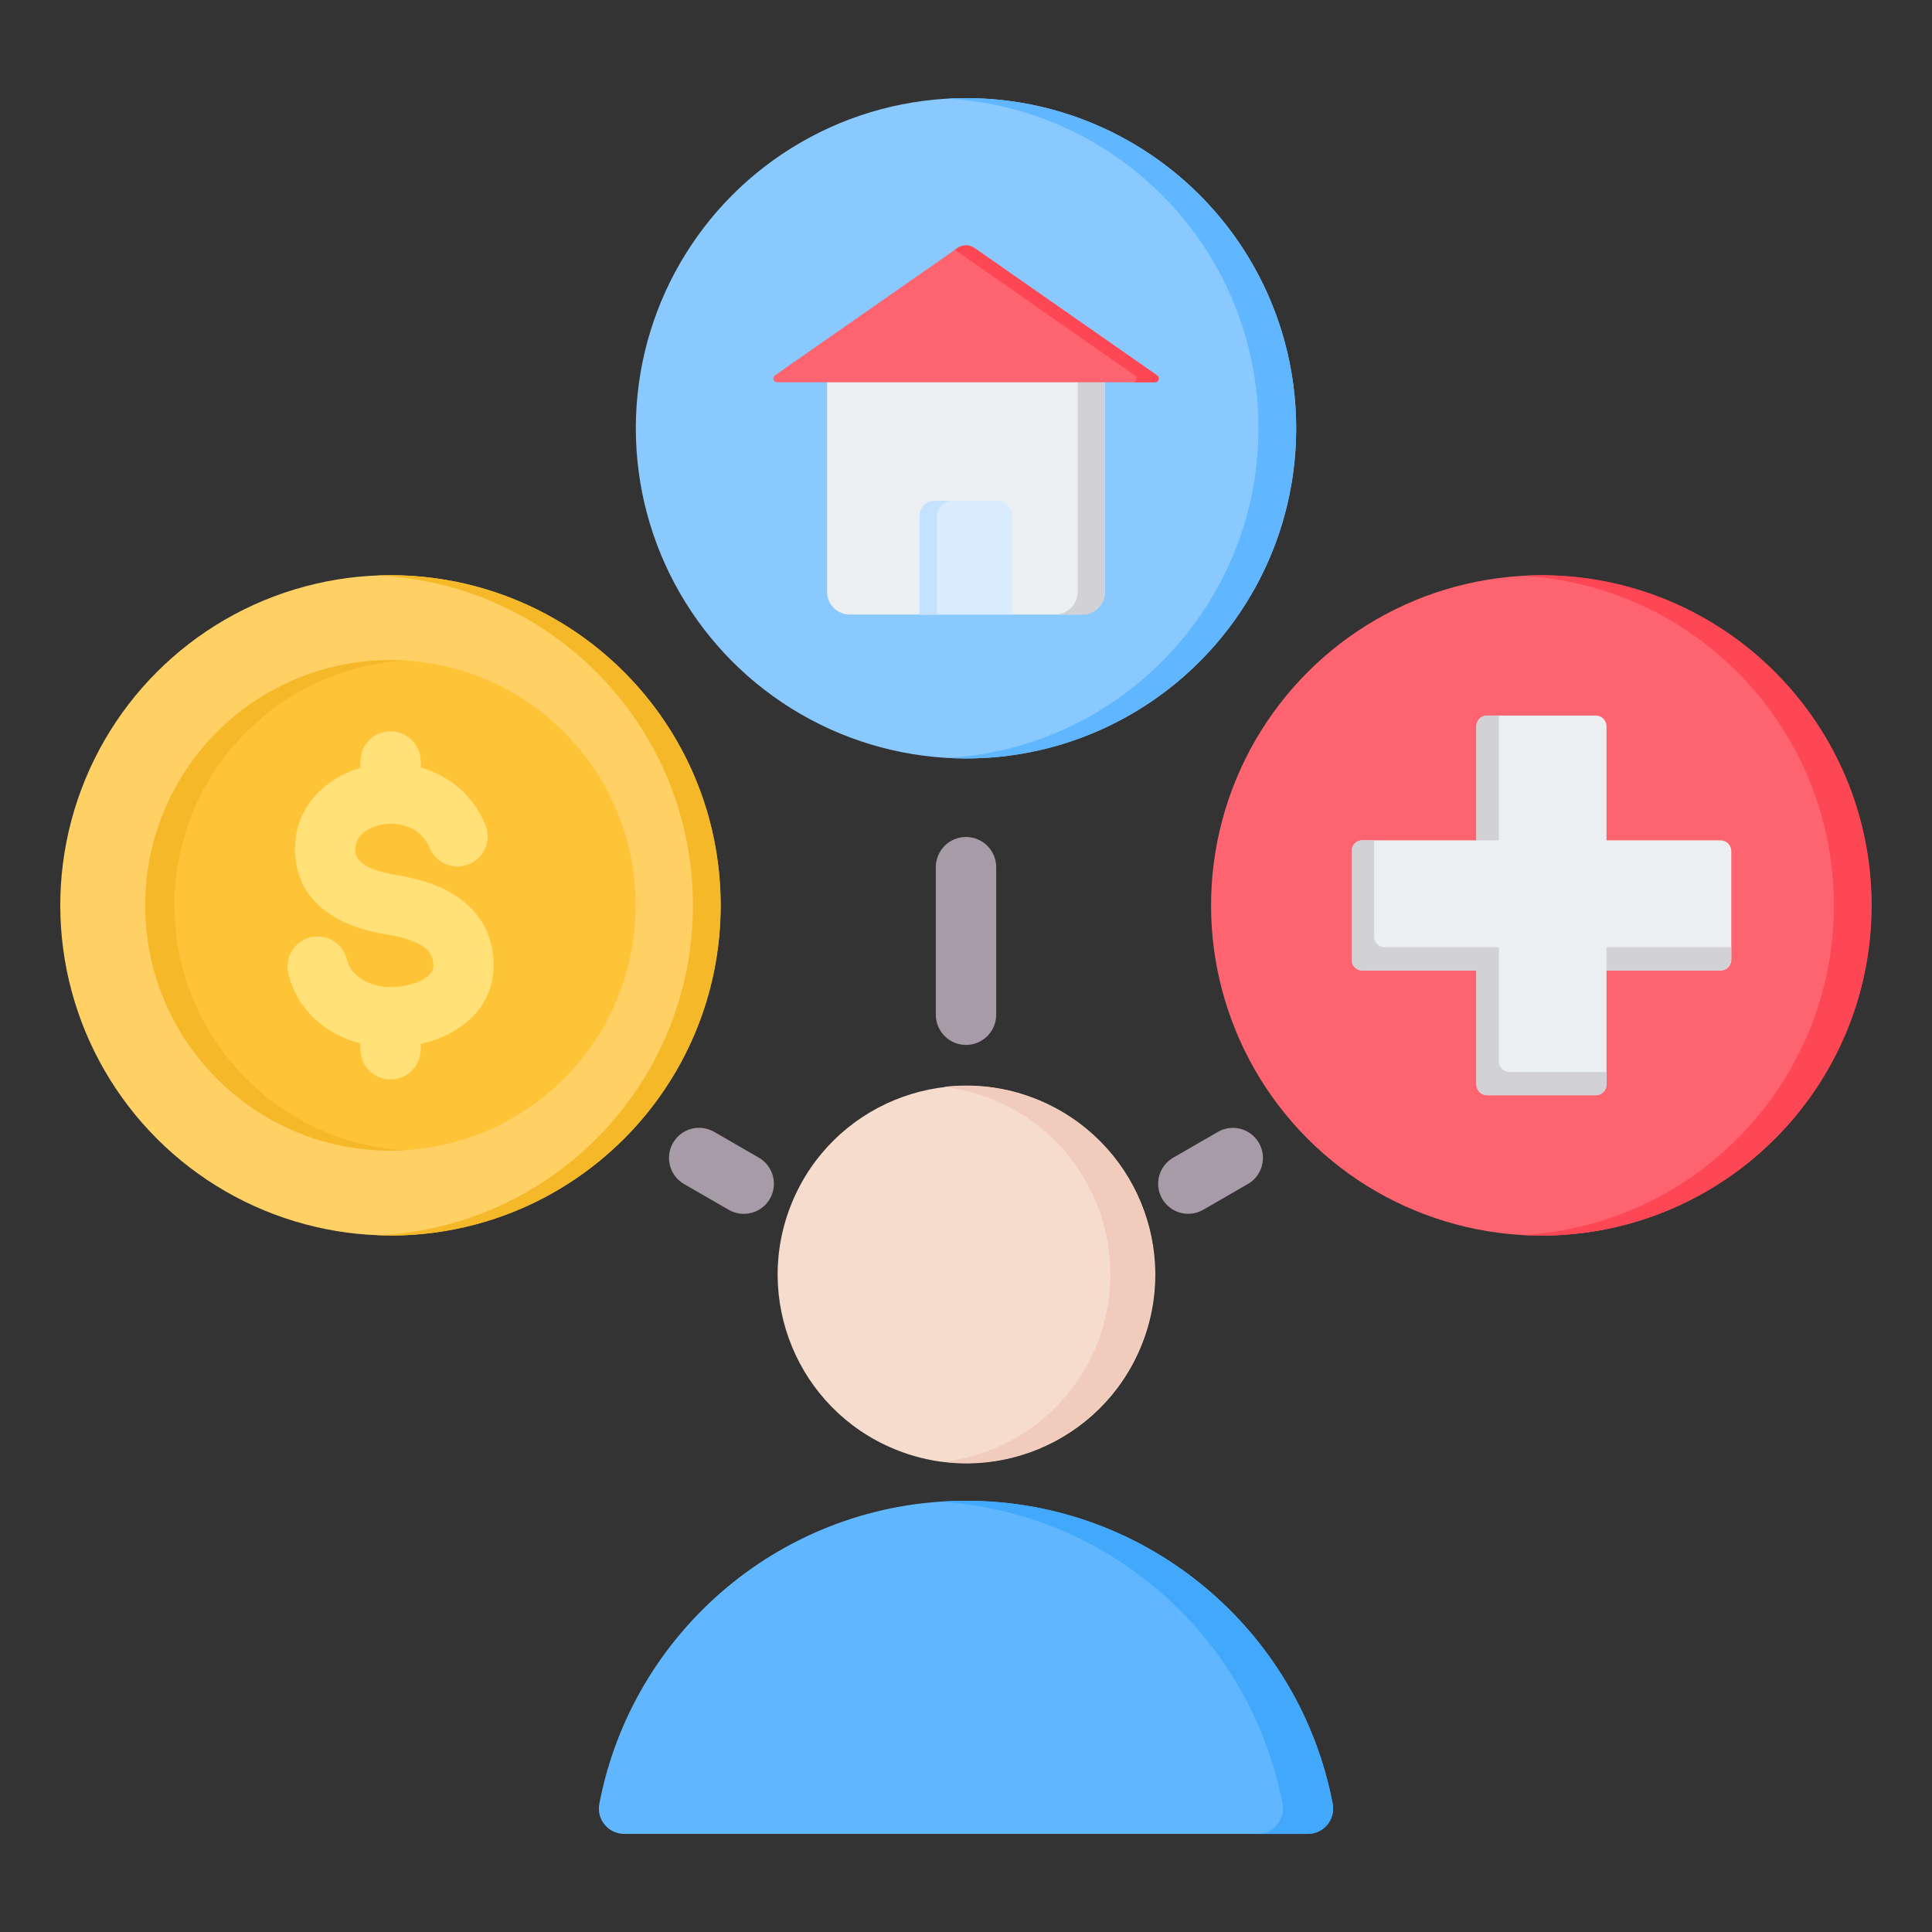<svg id="Layer_1" enable-background="new 0 0 512 512" height="512" viewBox="0 0 512 512" width="512" xmlns="http://www.w3.org/2000/svg"><rect x="0" y="0" width="512" height="512" fill="#333333" stroke="none"/><g clip-rule="evenodd" fill-rule="evenodd"><g><path d="m165.443 486 181.115-.001c4.243 0 7.404-3.818 6.608-7.987-8.715-45.725-48.903-80.291-97.166-80.291-48.264 0-88.451 34.566-97.167 80.292-.793 4.169 2.365 7.987 6.61 7.987z" fill="#60b7ff"/><path d="m165.443 486 181.115-.001c4.244 0 7.404-3.818 6.608-7.987-8.715-45.725-48.903-80.291-97.166-80.291-2.235 0-4.452.075-6.65.221 45.267 3.005 82.204 36.462 90.516 80.07.795 4.169-2.365 7.987-6.608 7.987l-167.819.001z" fill="#41a8fc"/><ellipse cx="256.001" cy="337.705" fill="#f6dccd" rx="50.016" ry="50.016" transform="matrix(.383 -.924 .924 .383 -153.965 444.985)"/><path d="m256.001 287.689c27.623 0 50.016 22.393 50.016 50.016 0 27.622-22.393 50.016-50.016 50.016-1.988 0-3.948-.12-5.875-.345 24.854-2.908 44.141-24.036 44.141-49.67s-19.287-46.762-44.141-49.671c1.927-.226 3.887-.346 5.875-.346z" fill="#f1cbbc"/></g><path d="m322.761 299.959c3.814-2.192 8.683-.876 10.875 2.938s.877 8.683-2.938 10.875l-11.845 6.839c-3.814 2.192-8.683.876-10.875-2.938s-.876-8.683 2.938-10.875zm-74.761-70.151c0-4.418 3.582-8 8-8s8 3.582 8 8v39.109c0 4.418-3.582 8-8 8s-8-3.582-8-8zm-66.73 83.965c-3.814-2.209-5.115-7.092-2.906-10.906s7.092-5.115 10.906-2.906l11.845 6.839c3.814 2.209 5.115 7.092 2.906 10.906s-7.092 5.115-10.906 2.906z" fill="#a79ba7"/><g><ellipse cx="103.5" cy="239.939" fill="#ffd064" rx="87.5" ry="87.5" transform="matrix(.707 -.707 .707 .707 -139.348 143.462)"/><path d="m99.81 152.515c46.614 1.934 83.811 40.335 83.811 87.424s-37.197 85.49-83.811 87.424c1.223.051 2.453.076 3.689.076 48.325 0 87.5-39.175 87.5-87.5s-39.175-87.5-87.5-87.5c-1.235-.001-2.466.025-3.689.076z" fill="#f5b829"/><ellipse cx="103.5" cy="239.938" fill="#ffc338" rx="65" ry="65" transform="matrix(.707 -.707 .707 .707 -139.348 143.462)"/><path d="m46.253 239.939c0-34.597 27.029-62.881 61.123-64.886-1.282-.076-2.575-.114-3.876-.114-35.898 0-65 29.101-65 65 0 35.898 29.101 65 65 65 1.301 0 2.594-.038 3.876-.114-34.094-2.006-61.123-30.29-61.123-64.886z" fill="#f5b829"/><path d="m128.615 218.539c1.708 4.073-.208 8.76-4.281 10.469-4.073 1.708-8.76-.208-10.469-4.281-1.405-3.347-4.069-5.277-6.994-6.019-1.956-.496-3.992-.528-5.876-.149-1.79.36-3.422 1.076-4.679 2.098-1.386 1.127-2.266 2.742-2.169 4.733.082 1.687.996 2.866 2.271 3.698 2.204 1.438 5.371 2.259 8.418 2.759 4.989.819 10.456 2.198 15.097 5.001 5.574 3.365 9.78 8.44 10.729 16.259.067.555.111 1.269.132 2.134.173 7.242-3.115 12.627-8.058 16.378-3.264 2.476-7.225 4.13-11.236 5.046v1.405c0 4.418-3.582 8-8 8s-8-3.582-8-8v-1.57c-3.127-.807-6.1-2.089-8.739-3.847-4.945-3.293-8.736-8.159-10.342-14.599-1.053-4.28 1.564-8.603 5.844-9.656s8.603 1.564 9.656 5.844c.555 2.226 1.896 3.928 3.654 5.099 2.352 1.566 5.405 2.312 8.527 2.238.481-.011 1.132-.066 1.95-.165 2.67-.324 5.285-1.134 7.062-2.481 1.068-.81 1.78-1.911 1.746-3.316v-.031l-.07-.603c-.25-2.057-1.472-3.461-3.104-4.447-2.564-1.548-6.084-2.392-9.41-2.938-4.854-.797-10.147-2.264-14.543-5.134-5.324-3.475-9.148-8.627-9.521-16.323-.368-7.589 2.896-13.671 8.044-17.858 2.663-2.165 5.839-3.775 9.246-4.766v-1.708c0-4.418 3.582-8 8-8s8 3.582 8 8v1.603c7.186 2.029 13.66 6.9 17.115 15.127z" fill="#ffe177"/></g><g><ellipse cx="408.5" cy="239.938" fill="#fe646f" rx="87.5" ry="87.5" transform="matrix(.707 -.707 .707 .707 -50.015 359.129)"/><path d="m408.5 152.438c48.325 0 87.5 39.175 87.5 87.5s-39.175 87.5-87.5 87.5c-1.679 0-3.345-.052-5-.145 45.998-2.592 82.5-40.708 82.5-87.355 0-46.646-36.502-84.762-82.5-87.355 1.655-.092 3.321-.145 5-.145z" fill="#fd4755"/><path d="m394.087 189.631h28.827c1.554 0 2.825 1.271 2.825 2.825v30.244h30.244c1.554 0 2.825 1.271 2.825 2.825v28.827c0 1.554-1.271 2.825-2.825 2.825h-30.244v30.244c0 1.554-1.271 2.825-2.825 2.825h-28.827c-1.554 0-2.825-1.271-2.825-2.825v-30.244h-30.245c-1.554 0-2.825-1.271-2.825-2.825v-28.827c0-1.554 1.271-2.825 2.825-2.825h30.245v-30.245c0-1.553 1.271-2.824 2.825-2.824z" fill="#eceff1"/><path d="m394.087 189.631h3.14v33.069h-5.965v-30.245c0-1.553 1.271-2.824 2.825-2.824zm64.721 61.398v3.323c0 1.553-1.271 2.825-2.825 2.825h-30.244v-6.148zm-33.069 33.069h-25.688c-1.554 0-2.825-1.271-2.825-2.825v-30.244h-30.244c-1.554 0-2.825-1.271-2.825-2.825v-25.504h-3.14c-1.554 0-2.825 1.271-2.825 2.825v28.827c0 1.554 1.271 2.825 2.825 2.825h30.245v30.244c0 1.554 1.271 2.825 2.825 2.825h28.827c1.554 0 2.825-1.271 2.825-2.825z" fill="#d1d1d6"/></g><g><circle cx="256" cy="113.5" fill="#8ac9fe" r="87.5"/><path d="m256 26.001c48.325 0 87.5 39.175 87.5 87.5s-39.175 87.5-87.5 87.5c-1.679 0-3.345-.052-5-.145 45.997-2.592 82.5-40.709 82.5-87.355s-36.503-84.763-82.5-87.355c1.655-.093 3.321-.145 5-.145z" fill="#60b7ff"/><path d="m219.181 95.242h73.638v61.61c0 3.3-2.7 6-6 6h-61.639c-3.3 0-6-2.7-6-6v-61.61z" fill="#eceff1"/><path d="m285.596 95.242h7.224v61.61c0 3.3-2.7 6-6 6h-7.223c3.3 0 6-2.7 6-6v-61.61z" fill="#d1d1d6"/><path d="m247.662 132.735h16.676c2.2 0 4 1.8 4 4v26.117h-24.676v-26.117c0-2.201 1.8-4 4-4z" fill="#d8ecfe"/><path d="m247.662 132.735h4.605c-2.2 0-4 1.8-4 4v26.117h-4.605v-26.117c0-2.201 1.8-4 4-4z" fill="#c4e2ff"/><path d="m306.65 99.485-48.362-33.739c-1.401-.978-3.176-.978-4.577 0l-48.361 33.739c-.801.558-.405 1.818.571 1.82h100.159c.975-.002 1.371-1.262.57-1.82z" fill="#fe646f"/><path d="m306.65 99.485-48.362-33.739c-1.401-.978-3.176-.978-4.577 0l-.653.456 47.708 33.283c.801.558.405 1.818-.571 1.82h5.884c.976-.002 1.372-1.262.571-1.82z" fill="#fd4755"/></g></g></svg>